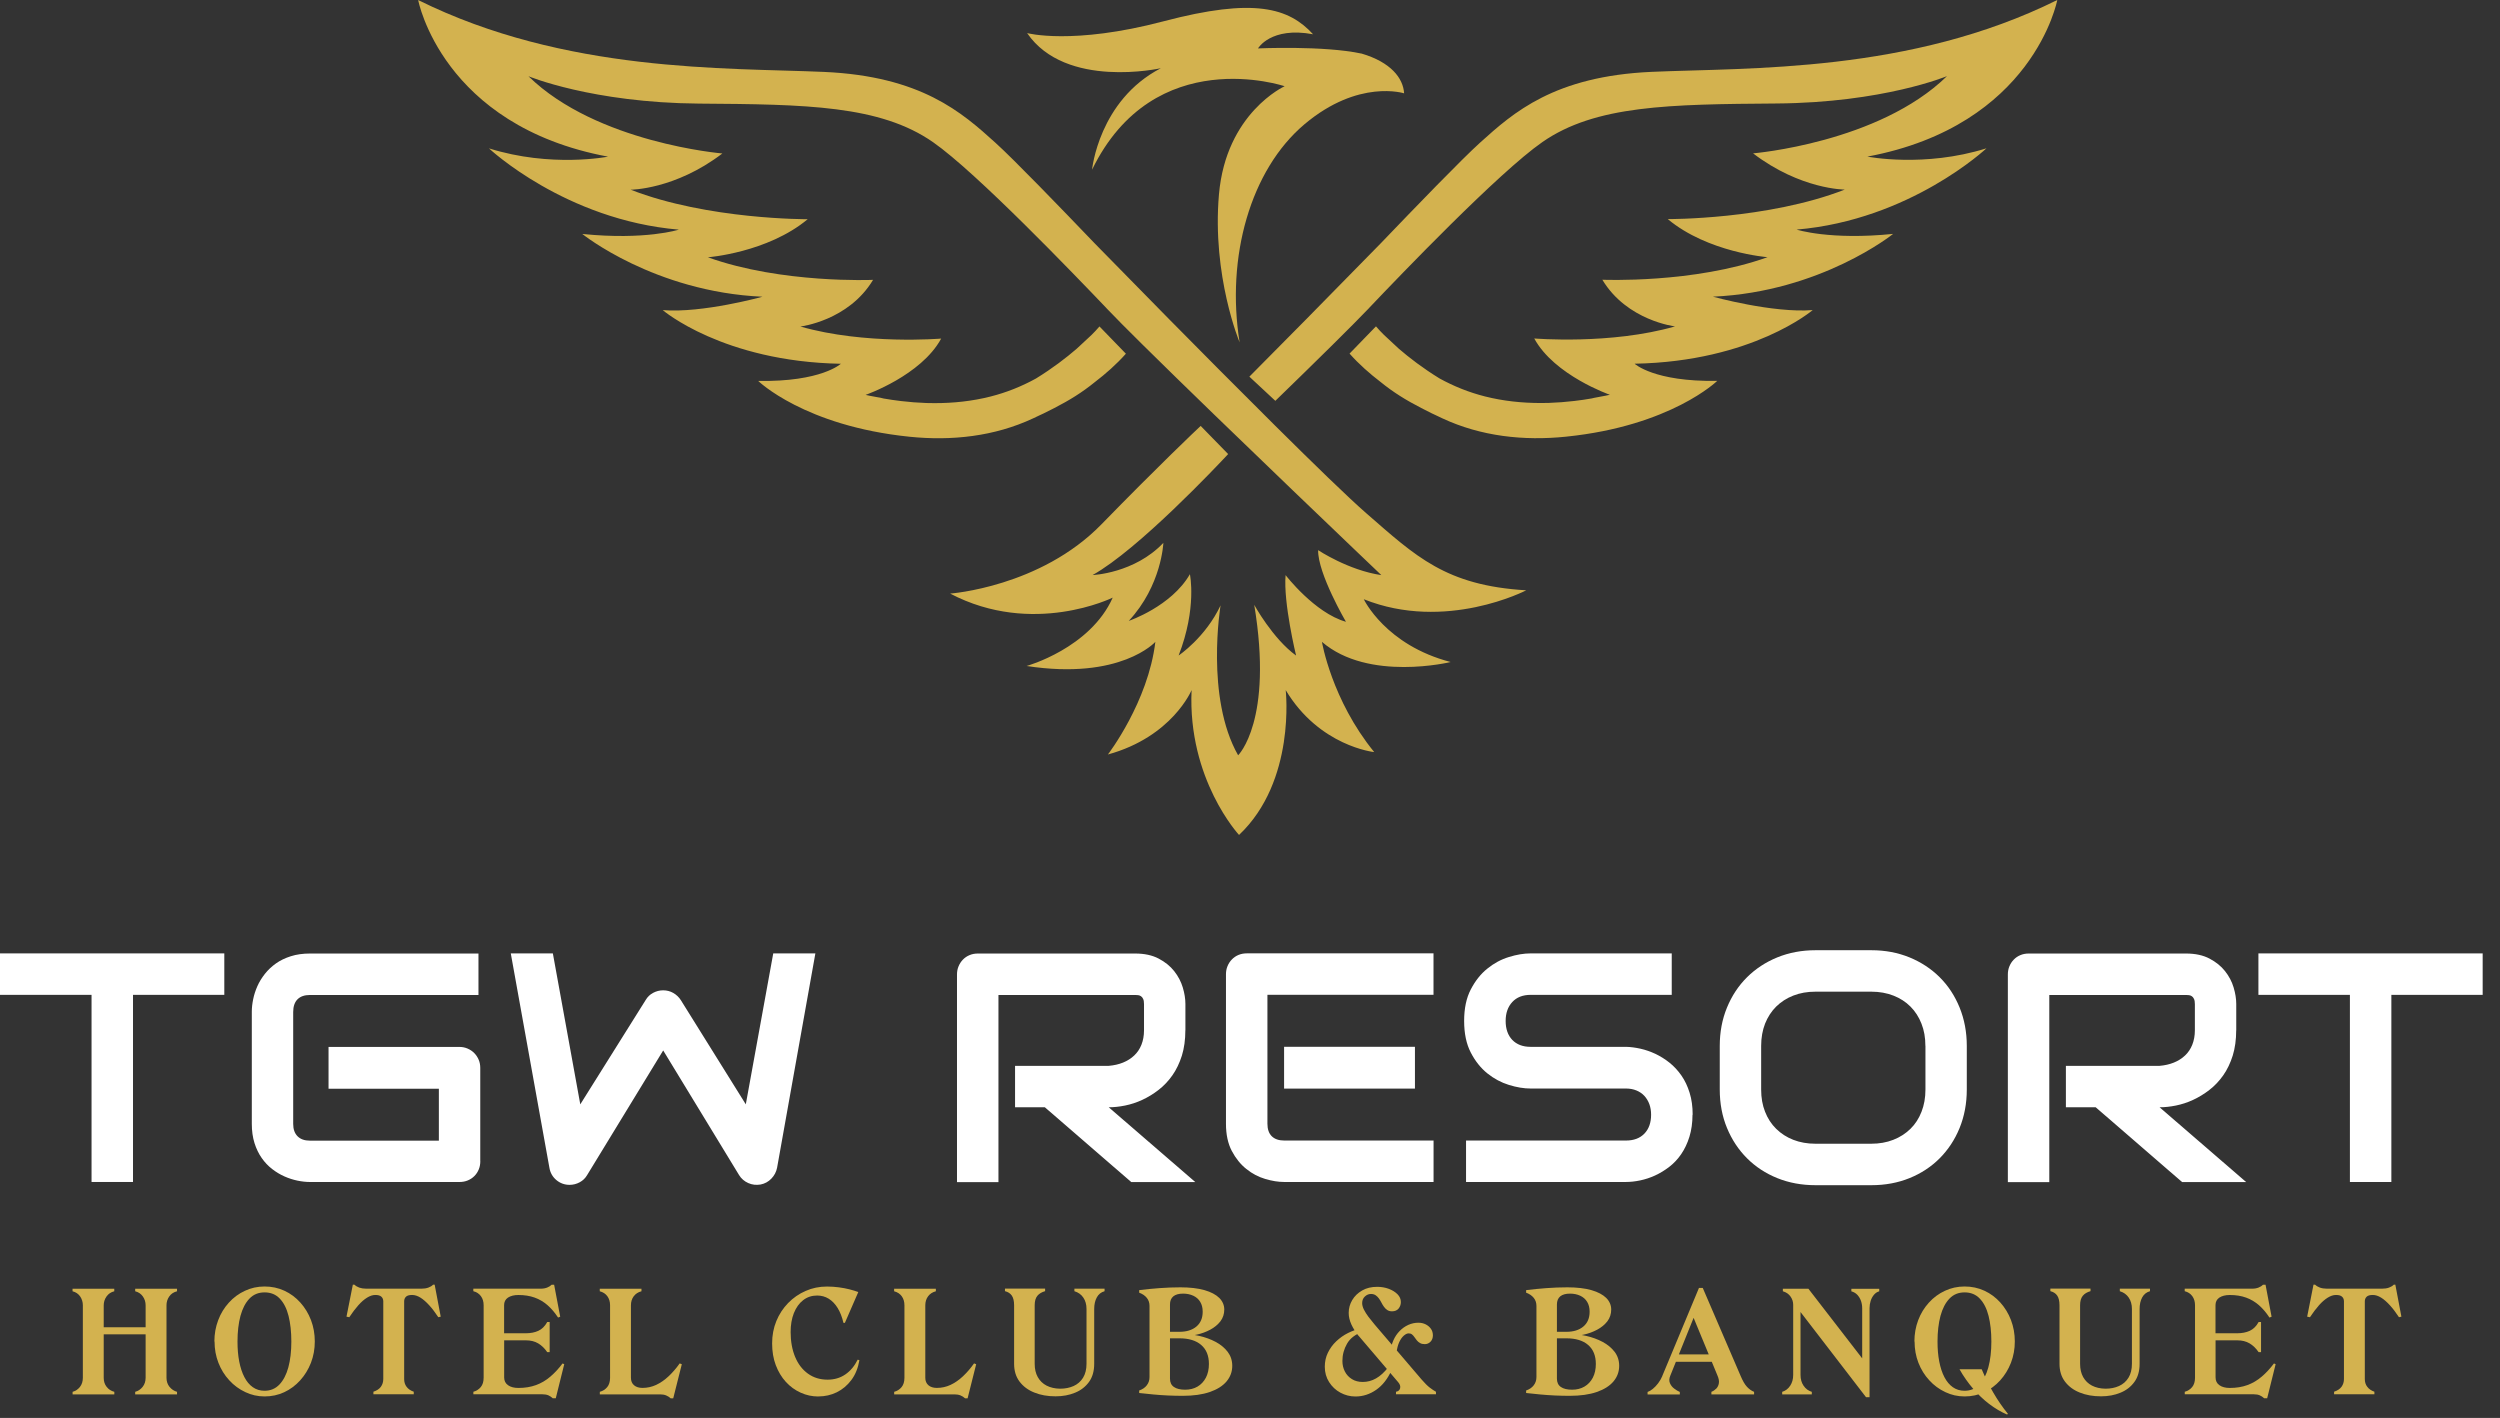 <svg xmlns="http://www.w3.org/2000/svg" width="134" height="76" viewBox="0 0 134 76" fill="none"><rect x="0" y="0" width="134" height="76" fill="#333333" stroke="none"/><g clip-path="url(#clip0_1_2214)"><path d="M6.128 74.738H3.891V74.602C4.053 74.557 4.185 74.467 4.288 74.335C4.39 74.202 4.441 74.04 4.441 73.848V69.966C4.441 69.789 4.393 69.632 4.297 69.491C4.2 69.35 4.065 69.257 3.888 69.212V69.076H6.125V69.212C5.947 69.257 5.809 69.35 5.71 69.491C5.61 69.632 5.559 69.792 5.559 69.966V73.848C5.559 74.04 5.61 74.202 5.716 74.335C5.818 74.467 5.956 74.557 6.128 74.602V74.738ZM5.178 71.52V71.142H8.554V71.52H5.178ZM7.246 74.738V74.602C7.408 74.557 7.541 74.467 7.646 74.335C7.751 74.202 7.805 74.04 7.805 73.848V69.966C7.805 69.789 7.757 69.632 7.658 69.491C7.559 69.35 7.423 69.257 7.246 69.212V69.076H9.489V69.212C9.309 69.257 9.167 69.35 9.071 69.491C8.972 69.632 8.924 69.792 8.924 69.966V73.848C8.924 74.04 8.978 74.202 9.086 74.335C9.194 74.467 9.33 74.557 9.489 74.602V74.738H7.246Z" fill="#D3B24F"></path><path d="M11.491 71.906C11.491 71.497 11.56 71.118 11.696 70.76C11.831 70.402 12.02 70.093 12.267 69.822C12.51 69.551 12.796 69.341 13.124 69.188C13.451 69.034 13.803 68.956 14.182 68.956C14.561 68.956 14.913 69.031 15.24 69.181C15.568 69.332 15.854 69.545 16.097 69.816C16.341 70.087 16.533 70.402 16.669 70.757C16.804 71.112 16.873 71.494 16.873 71.903C16.873 72.311 16.804 72.69 16.666 73.048C16.527 73.403 16.335 73.716 16.088 73.989C15.842 74.26 15.556 74.473 15.231 74.624C14.907 74.774 14.558 74.849 14.185 74.849C13.812 74.849 13.473 74.771 13.148 74.617C12.823 74.464 12.534 74.254 12.288 73.983C12.038 73.713 11.846 73.403 11.708 73.048C11.569 72.693 11.5 72.311 11.5 71.903L11.491 71.906ZM12.73 71.906C12.73 72.299 12.76 72.657 12.823 72.979C12.886 73.301 12.976 73.58 13.1 73.815C13.22 74.049 13.373 74.23 13.554 74.356C13.734 74.482 13.945 74.545 14.179 74.545C14.498 74.545 14.762 74.434 14.976 74.212C15.189 73.989 15.349 73.682 15.457 73.285C15.562 72.892 15.616 72.432 15.616 71.909C15.616 71.385 15.565 70.925 15.466 70.531C15.367 70.138 15.21 69.828 14.997 69.606C14.786 69.383 14.513 69.272 14.182 69.272C13.851 69.272 13.584 69.383 13.37 69.606C13.157 69.828 12.998 70.135 12.889 70.531C12.784 70.928 12.73 71.385 12.73 71.909V71.906Z" fill="#D3B24F"></path><path d="M19.627 69.073H22.595C22.73 69.073 22.85 69.055 22.958 69.016C23.064 68.977 23.151 68.925 23.214 68.859H23.298L23.623 70.573L23.494 70.603C23.331 70.357 23.172 70.143 23.009 69.966C22.847 69.788 22.691 69.65 22.538 69.554C22.384 69.458 22.234 69.41 22.087 69.41C21.939 69.41 21.828 69.44 21.762 69.503C21.696 69.566 21.663 69.65 21.663 69.755V73.916C21.663 74.079 21.705 74.217 21.792 74.331C21.876 74.446 22.005 74.536 22.177 74.596V74.731H20.015V74.596C20.195 74.536 20.331 74.449 20.415 74.331C20.499 74.214 20.544 74.076 20.544 73.916V69.755C20.544 69.65 20.511 69.566 20.442 69.503C20.373 69.44 20.267 69.41 20.12 69.41C19.973 69.41 19.831 69.458 19.675 69.554C19.519 69.65 19.363 69.785 19.203 69.966C19.044 70.146 18.884 70.357 18.722 70.603L18.572 70.573L18.912 68.859H18.996C19.065 68.925 19.152 68.977 19.257 69.016C19.36 69.052 19.483 69.073 19.624 69.073H19.627Z" fill="#D3B24F"></path><path d="M25.367 69.073H28.993C29.119 69.073 29.23 69.052 29.329 69.013C29.429 68.974 29.507 68.922 29.567 68.862H29.702L30.027 70.576L29.913 70.621C29.741 70.36 29.555 70.14 29.35 69.96C29.146 69.782 28.918 69.644 28.659 69.551C28.403 69.458 28.109 69.412 27.784 69.412C27.552 69.412 27.366 69.461 27.228 69.551C27.09 69.644 27.02 69.779 27.02 69.954V71.463H28.184C28.436 71.463 28.659 71.421 28.851 71.334C29.044 71.246 29.206 71.09 29.332 70.859H29.462V72.476H29.332C29.191 72.269 29.029 72.112 28.845 72.004C28.662 71.896 28.442 71.842 28.193 71.842H27.023V73.829C27.023 74.01 27.093 74.151 27.231 74.247C27.369 74.346 27.555 74.394 27.787 74.394C28.136 74.394 28.448 74.343 28.728 74.241C29.008 74.139 29.263 73.989 29.495 73.79C29.726 73.595 29.946 73.357 30.153 73.081L30.243 73.12L29.789 74.948H29.63C29.555 74.879 29.474 74.824 29.39 74.788C29.302 74.752 29.2 74.734 29.08 74.734H25.373V74.599C25.535 74.554 25.667 74.47 25.77 74.346C25.872 74.223 25.923 74.055 25.923 73.844V69.963C25.923 69.77 25.875 69.608 25.779 69.476C25.682 69.343 25.547 69.253 25.37 69.208V69.073H25.367Z" fill="#D3B24F"></path><path d="M35.376 74.738H32.15V74.602C32.312 74.557 32.444 74.473 32.546 74.35C32.649 74.226 32.7 74.058 32.7 73.848V69.966C32.7 69.774 32.652 69.611 32.555 69.479C32.459 69.347 32.324 69.257 32.147 69.212V69.076H34.383V69.212C34.206 69.257 34.068 69.347 33.968 69.479C33.869 69.611 33.818 69.774 33.818 69.966V73.848C33.818 74.019 33.872 74.151 33.983 74.248C34.095 74.344 34.245 74.392 34.438 74.392C34.693 74.392 34.94 74.338 35.171 74.23C35.403 74.121 35.625 73.968 35.836 73.769C36.046 73.571 36.248 73.34 36.431 73.078L36.545 73.123L36.085 74.951H35.95C35.875 74.882 35.791 74.828 35.7 74.792C35.61 74.756 35.502 74.738 35.376 74.738Z" fill="#D3B24F"></path><path d="M43.863 74.852C43.529 74.852 43.214 74.783 42.916 74.647C42.615 74.512 42.351 74.32 42.122 74.07C41.894 73.821 41.714 73.52 41.581 73.171C41.449 72.822 41.386 72.432 41.386 72.005C41.386 71.578 41.461 71.178 41.611 70.811C41.762 70.444 41.972 70.123 42.243 69.843C42.513 69.566 42.823 69.35 43.181 69.194C43.535 69.037 43.917 68.959 44.326 68.959C44.549 68.959 44.759 68.974 44.964 69.001C45.168 69.028 45.357 69.064 45.535 69.109C45.712 69.154 45.869 69.203 46.004 69.254L45.285 70.907H45.21C45.135 70.589 45.03 70.324 44.897 70.108C44.765 69.891 44.603 69.726 44.419 69.611C44.233 69.497 44.026 69.44 43.8 69.44C43.514 69.44 43.262 69.524 43.048 69.69C42.835 69.855 42.67 70.087 42.552 70.381C42.435 70.676 42.378 71.016 42.378 71.397C42.378 71.899 42.459 72.344 42.618 72.729C42.778 73.114 43.009 73.415 43.307 73.628C43.605 73.842 43.953 73.95 44.356 73.95C44.72 73.95 45.036 73.857 45.309 73.67C45.583 73.484 45.802 73.219 45.974 72.877L46.064 72.907C45.992 73.325 45.85 73.679 45.634 73.968C45.418 74.257 45.156 74.476 44.852 74.626C44.549 74.774 44.218 74.849 43.866 74.849L43.863 74.852Z" fill="#D3B24F"></path><path d="M51.154 74.738H47.928V74.602C48.09 74.557 48.222 74.473 48.325 74.35C48.427 74.226 48.478 74.058 48.478 73.848V69.966C48.478 69.774 48.43 69.611 48.334 69.479C48.237 69.347 48.102 69.257 47.925 69.212V69.076H50.162V69.212C49.984 69.257 49.846 69.347 49.747 69.479C49.648 69.611 49.596 69.774 49.596 69.966V73.848C49.596 74.019 49.651 74.151 49.762 74.248C49.873 74.344 50.023 74.392 50.216 74.392C50.471 74.392 50.718 74.338 50.949 74.23C51.181 74.121 51.403 73.968 51.614 73.769C51.824 73.571 52.026 73.34 52.209 73.078L52.323 73.123L51.863 74.951H51.728C51.653 74.882 51.569 74.828 51.479 74.792C51.388 74.756 51.28 74.738 51.154 74.738Z" fill="#D3B24F"></path><path d="M55.459 73.099C55.459 73.376 55.513 73.613 55.625 73.812C55.736 74.01 55.892 74.163 56.097 74.269C56.301 74.374 56.545 74.431 56.824 74.434C57.092 74.434 57.332 74.386 57.546 74.29C57.759 74.194 57.928 74.046 58.051 73.848C58.174 73.649 58.237 73.4 58.237 73.096V70.159C58.237 69.921 58.18 69.72 58.066 69.551C57.952 69.383 57.792 69.269 57.588 69.209V69.073H59.205V69.209C59.019 69.26 58.881 69.371 58.788 69.542C58.694 69.714 58.649 69.921 58.649 70.162V73.099C58.649 73.493 58.556 73.818 58.37 74.073C58.183 74.329 57.934 74.524 57.621 74.65C57.308 74.78 56.962 74.843 56.578 74.843C56.154 74.843 55.775 74.777 55.441 74.641C55.107 74.509 54.843 74.311 54.647 74.052C54.452 73.794 54.356 73.475 54.356 73.096V69.96C54.356 69.735 54.314 69.56 54.233 69.443C54.151 69.326 54.028 69.245 53.866 69.206V69.07H56.018V69.206C55.838 69.257 55.7 69.338 55.603 69.455C55.507 69.572 55.459 69.741 55.459 69.96V73.096V73.099Z" fill="#D3B24F"></path><path d="M61.614 69.996C61.614 69.831 61.566 69.686 61.469 69.566C61.373 69.446 61.238 69.353 61.06 69.287V69.151C61.424 69.106 61.788 69.07 62.152 69.043C62.516 69.016 62.892 69.001 63.273 69.001C63.782 69.001 64.211 69.052 64.56 69.151C64.909 69.251 65.174 69.392 65.354 69.569C65.531 69.747 65.621 69.957 65.621 70.192C65.621 70.426 65.552 70.643 65.414 70.823C65.276 71 65.095 71.151 64.87 71.271C64.644 71.391 64.401 71.481 64.136 71.538C63.872 71.596 63.61 71.626 63.355 71.626H62.092V71.385H63.216C63.598 71.385 63.902 71.292 64.127 71.103C64.353 70.913 64.464 70.649 64.464 70.306C64.464 70.098 64.419 69.924 64.332 69.78C64.245 69.635 64.121 69.527 63.962 69.452C63.803 69.377 63.619 69.338 63.415 69.338C63.183 69.338 63.009 69.386 62.889 69.485C62.771 69.584 62.711 69.729 62.711 69.921V73.893C62.711 74.094 62.78 74.245 62.922 74.341C63.063 74.44 63.264 74.488 63.526 74.488C63.773 74.488 63.992 74.434 64.184 74.323C64.377 74.211 64.524 74.052 64.635 73.845C64.744 73.634 64.798 73.391 64.798 73.108C64.798 72.666 64.659 72.326 64.383 72.089C64.106 71.851 63.718 71.734 63.219 71.734H62.095V71.499H63.358C63.658 71.499 63.968 71.535 64.284 71.605C64.599 71.677 64.888 71.782 65.156 71.923C65.423 72.065 65.637 72.242 65.802 72.456C65.964 72.669 66.049 72.919 66.049 73.207C66.049 73.523 65.946 73.802 65.742 74.046C65.537 74.287 65.24 74.476 64.846 74.611C64.452 74.747 63.971 74.816 63.397 74.816C63.129 74.816 62.864 74.81 62.603 74.798C62.341 74.786 62.083 74.768 61.827 74.744C61.572 74.719 61.316 74.695 61.06 74.665V74.53C61.238 74.47 61.373 74.377 61.469 74.251C61.566 74.124 61.614 73.98 61.614 73.811V69.996Z" fill="#D3B24F"></path><path d="M72.973 71.195L73.048 71.376C72.651 71.517 72.368 71.731 72.203 72.019C72.037 72.308 71.953 72.615 71.953 72.948C71.953 73.156 71.998 73.345 72.086 73.514C72.173 73.685 72.299 73.82 72.465 73.922C72.627 74.022 72.819 74.073 73.042 74.073C73.294 74.073 73.532 74.01 73.754 73.883C73.98 73.757 74.199 73.556 74.416 73.279L74.59 73.438C74.38 73.907 74.103 74.259 73.76 74.497C73.418 74.734 73.048 74.852 72.651 74.852C72.365 74.852 72.095 74.782 71.845 74.647C71.596 74.512 71.394 74.322 71.241 74.082C71.087 73.841 71.009 73.565 71.009 73.258C71.009 72.987 71.063 72.735 71.175 72.506C71.286 72.278 71.433 72.073 71.62 71.896C71.806 71.719 72.016 71.568 72.251 71.451C72.486 71.334 72.726 71.25 72.973 71.198V71.195ZM72.813 71.595C72.657 71.403 72.531 71.201 72.434 70.991C72.338 70.781 72.29 70.573 72.29 70.372C72.29 70.125 72.353 69.897 72.48 69.683C72.606 69.47 72.783 69.301 73.012 69.169C73.24 69.037 73.508 68.974 73.817 68.974C74.04 68.974 74.247 69.01 74.44 69.082C74.632 69.154 74.789 69.253 74.909 69.374C75.026 69.494 75.086 69.632 75.086 69.788C75.086 69.921 75.047 70.035 74.966 70.137C74.885 70.236 74.767 70.287 74.611 70.287C74.509 70.287 74.425 70.263 74.359 70.218C74.29 70.173 74.232 70.116 74.181 70.044C74.13 69.975 74.085 69.9 74.046 69.822C74.007 69.743 73.959 69.668 73.911 69.599C73.859 69.53 73.802 69.47 73.733 69.425C73.664 69.379 73.58 69.356 73.481 69.356C73.363 69.356 73.258 69.401 73.159 69.491C73.06 69.581 73.012 69.701 73.012 69.846C73.012 69.951 73.042 70.068 73.105 70.194C73.168 70.321 73.252 70.45 73.354 70.588C73.457 70.724 73.568 70.859 73.682 70.997L76.205 73.95C76.37 74.142 76.514 74.283 76.632 74.374C76.749 74.464 76.863 74.539 76.968 74.599V74.734H74.825V74.599C74.951 74.575 75.026 74.509 75.047 74.406C75.071 74.304 75.038 74.202 74.954 74.1L72.816 71.592L72.813 71.595ZM74.861 72.494L74.542 72.47C74.551 72.245 74.599 72.034 74.686 71.842C74.77 71.65 74.882 71.484 75.02 71.343C75.158 71.201 75.312 71.093 75.483 71.015C75.654 70.937 75.838 70.898 76.024 70.898C76.172 70.898 76.304 70.928 76.421 70.988C76.538 71.048 76.632 71.129 76.701 71.229C76.77 71.328 76.803 71.445 76.803 71.577C76.803 71.71 76.761 71.827 76.677 71.914C76.593 72.001 76.49 72.046 76.37 72.046C76.268 72.046 76.184 72.028 76.118 71.989C76.048 71.95 75.991 71.905 75.943 71.845C75.895 71.788 75.853 71.731 75.814 71.671C75.775 71.613 75.733 71.565 75.684 71.526C75.636 71.487 75.576 71.469 75.507 71.469C75.426 71.469 75.339 71.508 75.246 71.589C75.152 71.671 75.071 71.785 74.999 71.938C74.93 72.088 74.882 72.272 74.855 72.488L74.861 72.494Z" fill="#D3B24F"></path><path d="M82.353 69.996C82.353 69.831 82.305 69.686 82.209 69.566C82.113 69.446 81.978 69.353 81.8 69.287V69.151C82.164 69.106 82.528 69.07 82.892 69.043C83.255 69.016 83.631 69.001 84.013 69.001C84.521 69.001 84.951 69.052 85.3 69.151C85.649 69.251 85.913 69.392 86.094 69.569C86.271 69.747 86.361 69.957 86.361 70.192C86.361 70.426 86.292 70.643 86.154 70.823C86.016 71 85.835 71.151 85.61 71.271C85.384 71.391 85.141 71.481 84.876 71.538C84.611 71.596 84.35 71.626 84.094 71.626H82.832V71.385H83.956C84.338 71.385 84.641 71.292 84.867 71.103C85.093 70.913 85.204 70.649 85.204 70.306C85.204 70.098 85.159 69.924 85.072 69.78C84.984 69.635 84.861 69.527 84.702 69.452C84.542 69.377 84.359 69.338 84.154 69.338C83.923 69.338 83.749 69.386 83.628 69.485C83.511 69.584 83.451 69.729 83.451 69.921V73.893C83.451 74.094 83.52 74.245 83.661 74.341C83.803 74.44 84.004 74.488 84.266 74.488C84.512 74.488 84.732 74.434 84.924 74.323C85.117 74.211 85.264 74.052 85.375 73.845C85.483 73.634 85.537 73.391 85.537 73.108C85.537 72.666 85.399 72.326 85.123 72.089C84.846 71.851 84.458 71.734 83.959 71.734H82.835V71.499H84.097C84.398 71.499 84.708 71.535 85.023 71.605C85.339 71.677 85.628 71.782 85.895 71.923C86.163 72.065 86.376 72.242 86.542 72.456C86.704 72.669 86.788 72.919 86.788 73.207C86.788 73.523 86.686 73.802 86.481 74.046C86.277 74.287 85.979 74.476 85.586 74.611C85.192 74.747 84.711 74.816 84.136 74.816C83.869 74.816 83.604 74.81 83.343 74.798C83.081 74.786 82.823 74.768 82.567 74.744C82.311 74.719 82.056 74.695 81.8 74.665V74.53C81.978 74.47 82.113 74.377 82.209 74.251C82.305 74.124 82.353 73.98 82.353 73.811V69.996Z" fill="#D3B24F"></path><path d="M89.1 73.749L91.064 69.034H91.268L93.291 73.734C93.406 74.01 93.523 74.212 93.64 74.335C93.754 74.458 93.881 74.548 94.019 74.602V74.738H91.731V74.602C91.83 74.563 91.918 74.503 91.993 74.428C92.065 74.353 92.113 74.257 92.131 74.142C92.152 74.025 92.125 73.887 92.056 73.728L90.682 70.405L90.937 70.24L89.524 73.746C89.464 73.893 89.458 74.022 89.509 74.139C89.56 74.257 89.635 74.353 89.741 74.431C89.843 74.509 89.942 74.569 90.038 74.608V74.744H88.31V74.608C88.4 74.578 88.496 74.524 88.592 74.443C88.691 74.362 88.785 74.263 88.875 74.145C88.965 74.028 89.04 73.896 89.1 73.757V73.749ZM89.675 72.594H92.158V72.994H89.675V72.594Z" fill="#D3B24F"></path><path d="M100.21 74.891H100.02L96.244 69.981L96.508 69.726V73.697C96.508 73.923 96.563 74.118 96.674 74.278C96.785 74.44 96.93 74.548 97.113 74.602V74.738H95.525V74.602C95.703 74.548 95.844 74.44 95.952 74.278C96.061 74.115 96.115 73.923 96.115 73.697V69.936C96.115 69.774 96.067 69.626 95.97 69.491C95.874 69.356 95.739 69.263 95.561 69.212V69.076H96.93L99.987 73.033L99.813 74.091V70.12C99.813 69.984 99.792 69.855 99.75 69.732C99.707 69.608 99.641 69.5 99.557 69.407C99.47 69.314 99.362 69.251 99.233 69.215V69.079H100.727V69.215C100.616 69.245 100.522 69.308 100.444 69.401C100.366 69.494 100.306 69.602 100.267 69.729C100.228 69.855 100.207 69.984 100.207 70.123V74.897L100.21 74.891Z" fill="#D3B24F"></path><path d="M102.612 71.906C102.612 71.497 102.681 71.118 102.816 70.76C102.952 70.402 103.141 70.093 103.388 69.822C103.631 69.551 103.917 69.341 104.244 69.188C104.572 69.034 104.924 68.956 105.303 68.956C105.682 68.956 106.033 69.031 106.361 69.181C106.689 69.332 106.974 69.545 107.218 69.816C107.461 70.087 107.654 70.402 107.789 70.757C107.924 71.112 107.994 71.494 107.994 71.903C107.994 72.311 107.924 72.69 107.786 73.048C107.648 73.403 107.455 73.716 107.209 73.989C106.962 74.26 106.677 74.473 106.352 74.624C106.027 74.774 105.679 74.849 105.306 74.849C104.933 74.849 104.593 74.771 104.268 74.617C103.944 74.464 103.655 74.254 103.409 73.983C103.159 73.713 102.967 73.403 102.828 73.048C102.69 72.693 102.621 72.311 102.621 71.903L102.612 71.906ZM103.851 71.906C103.851 72.299 103.881 72.657 103.944 72.979C104.007 73.301 104.097 73.58 104.22 73.815C104.341 74.049 104.494 74.23 104.674 74.356C104.855 74.482 105.065 74.545 105.3 74.545C105.618 74.545 105.883 74.434 106.096 74.212C106.31 73.989 106.469 73.682 106.577 73.285C106.683 72.892 106.737 72.432 106.737 71.909C106.737 71.385 106.686 70.925 106.587 70.531C106.487 70.138 106.331 69.828 106.117 69.606C105.907 69.383 105.633 69.272 105.303 69.272C104.972 69.272 104.704 69.383 104.491 69.606C104.277 69.828 104.118 70.135 104.01 70.531C103.905 70.928 103.851 71.385 103.851 71.909V71.906ZM105.035 73.394H106.22C106.397 73.818 106.602 74.23 106.836 74.635C107.071 75.041 107.332 75.423 107.624 75.781L107.579 75.82C107.251 75.679 106.932 75.489 106.623 75.255C106.313 75.02 106.024 74.744 105.754 74.428C105.483 74.112 105.243 73.77 105.032 73.397L105.035 73.394Z" fill="#D3B24F"></path><path d="M111.493 73.099C111.493 73.376 111.547 73.613 111.658 73.812C111.77 74.01 111.926 74.163 112.13 74.269C112.335 74.374 112.578 74.431 112.858 74.434C113.125 74.434 113.366 74.386 113.579 74.29C113.793 74.194 113.961 74.046 114.085 73.848C114.208 73.649 114.271 73.4 114.271 73.096V70.159C114.271 69.921 114.214 69.72 114.1 69.551C113.985 69.383 113.826 69.269 113.622 69.209V69.073H115.239V69.209C115.053 69.26 114.914 69.371 114.821 69.542C114.728 69.714 114.683 69.921 114.683 70.162V73.099C114.683 73.493 114.59 73.818 114.403 74.073C114.217 74.329 113.967 74.524 113.655 74.65C113.342 74.78 112.996 74.843 112.611 74.843C112.187 74.843 111.809 74.777 111.475 74.641C111.141 74.509 110.877 74.311 110.681 74.052C110.486 73.794 110.389 73.475 110.389 73.096V69.96C110.389 69.735 110.347 69.56 110.266 69.443C110.185 69.326 110.062 69.245 109.899 69.206V69.07H112.052V69.206C111.872 69.257 111.733 69.338 111.637 69.455C111.541 69.572 111.493 69.741 111.493 69.96V73.096V73.099Z" fill="#D3B24F"></path><path d="M117.097 69.073H120.723C120.849 69.073 120.961 69.052 121.06 69.013C121.159 68.974 121.237 68.922 121.297 68.862H121.433L121.757 70.576L121.643 70.621C121.472 70.36 121.285 70.14 121.081 69.96C120.876 69.782 120.648 69.644 120.389 69.551C120.134 69.458 119.839 69.412 119.514 69.412C119.283 69.412 119.097 69.461 118.958 69.551C118.82 69.644 118.751 69.779 118.751 69.954V71.463H119.914C120.167 71.463 120.389 71.421 120.582 71.334C120.774 71.246 120.937 71.09 121.063 70.859H121.192V72.476H121.063C120.922 72.269 120.759 72.112 120.576 72.004C120.392 71.896 120.173 71.842 119.923 71.842H118.754V73.829C118.754 74.01 118.823 74.151 118.961 74.247C119.1 74.346 119.286 74.394 119.517 74.394C119.866 74.394 120.179 74.343 120.459 74.241C120.738 74.139 120.994 73.989 121.225 73.79C121.457 73.595 121.676 73.357 121.884 73.081L121.974 73.12L121.52 74.948H121.361C121.285 74.879 121.204 74.824 121.12 74.788C121.033 74.752 120.931 74.734 120.81 74.734H117.103V74.599C117.266 74.554 117.398 74.47 117.5 74.346C117.602 74.223 117.653 74.055 117.653 73.844V69.963C117.653 69.77 117.605 69.608 117.509 69.476C117.413 69.343 117.278 69.253 117.1 69.208V69.073H117.097Z" fill="#D3B24F"></path><path d="M124.719 69.073H127.686C127.822 69.073 127.942 69.055 128.05 69.016C128.155 68.977 128.243 68.925 128.306 68.859H128.39L128.715 70.573L128.585 70.603C128.423 70.357 128.264 70.143 128.101 69.966C127.939 69.788 127.783 69.65 127.629 69.554C127.476 69.458 127.326 69.41 127.178 69.41C127.031 69.41 126.92 69.44 126.854 69.503C126.787 69.566 126.754 69.65 126.754 69.755V73.916C126.754 74.079 126.796 74.217 126.884 74.331C126.968 74.446 127.097 74.536 127.268 74.596V74.731H125.107V74.596C125.287 74.536 125.422 74.449 125.507 74.331C125.591 74.214 125.636 74.076 125.636 73.916V69.755C125.636 69.65 125.603 69.566 125.534 69.503C125.465 69.44 125.359 69.41 125.212 69.41C125.065 69.41 124.923 69.458 124.767 69.554C124.611 69.65 124.454 69.785 124.295 69.966C124.136 70.146 123.976 70.357 123.814 70.603L123.664 70.573L124.003 68.859H124.088C124.157 68.925 124.244 68.977 124.349 69.016C124.451 69.052 124.575 69.073 124.716 69.073H124.719Z" fill="#D3B24F"></path><path d="M12.023 53.324H7.129V63.354H4.907V53.324H0V51.102H12.023V53.324Z" fill="white"></path><path d="M25.745 62.237C25.745 62.396 25.718 62.543 25.661 62.682C25.604 62.82 25.526 62.937 25.427 63.036C25.328 63.136 25.21 63.214 25.072 63.271C24.937 63.328 24.786 63.355 24.627 63.355H16.611C16.407 63.355 16.184 63.331 15.95 63.283C15.715 63.235 15.481 63.16 15.249 63.057C15.018 62.955 14.798 62.823 14.588 62.661C14.377 62.498 14.191 62.303 14.029 62.071C13.866 61.84 13.737 61.572 13.641 61.269C13.545 60.965 13.497 60.619 13.497 60.24V54.224C13.497 54.02 13.521 53.797 13.569 53.563C13.617 53.325 13.692 53.094 13.794 52.862C13.896 52.631 14.032 52.411 14.197 52.201C14.363 51.99 14.561 51.804 14.789 51.642C15.018 51.479 15.286 51.35 15.589 51.254C15.893 51.157 16.233 51.109 16.614 51.109H25.646V53.331H16.614C16.323 53.331 16.1 53.409 15.947 53.563C15.794 53.716 15.715 53.945 15.715 54.245V60.243C15.715 60.529 15.794 60.748 15.95 60.905C16.106 61.061 16.326 61.139 16.611 61.139H23.523V58.355H17.61V56.115H24.624C24.783 56.115 24.931 56.145 25.069 56.206C25.207 56.266 25.325 56.347 25.424 56.449C25.523 56.551 25.601 56.669 25.658 56.804C25.715 56.939 25.742 57.08 25.742 57.237V62.243L25.745 62.237Z" fill="white"></path><path d="M43.704 51.102L41.653 62.585C41.608 62.813 41.506 63.009 41.346 63.174C41.187 63.339 40.995 63.445 40.766 63.49C40.532 63.529 40.312 63.505 40.105 63.411C39.897 63.318 39.732 63.177 39.615 62.985L35.547 56.304L31.47 62.985C31.374 63.15 31.241 63.279 31.073 63.369C30.905 63.46 30.724 63.508 30.532 63.508C30.264 63.508 30.027 63.423 29.822 63.252C29.618 63.081 29.492 62.858 29.447 62.585L27.378 51.102H29.633L31.103 59.193L34.606 53.604C34.702 53.439 34.834 53.309 35.003 53.219C35.171 53.129 35.351 53.081 35.544 53.081C35.736 53.081 35.917 53.126 36.082 53.219C36.247 53.312 36.383 53.439 36.491 53.604L39.975 59.193L41.446 51.102H43.701H43.704Z" fill="white"></path><path d="M63.535 55.222C63.535 55.73 63.472 56.181 63.349 56.581C63.222 56.981 63.054 57.333 62.841 57.637C62.627 57.94 62.381 58.202 62.101 58.418C61.822 58.635 61.53 58.812 61.226 58.953C60.922 59.095 60.613 59.194 60.303 59.257C59.993 59.32 59.702 59.35 59.428 59.35L64.067 63.358H60.634L56.004 59.35H54.407V57.129H59.431C59.711 57.105 59.966 57.047 60.195 56.954C60.423 56.861 60.625 56.735 60.793 56.575C60.962 56.416 61.091 56.224 61.181 55.998C61.271 55.773 61.319 55.514 61.319 55.225V53.824C61.319 53.698 61.304 53.605 61.271 53.539C61.241 53.472 61.199 53.424 61.151 53.394C61.103 53.364 61.052 53.343 60.998 53.34C60.944 53.334 60.892 53.331 60.847 53.331H53.517V63.361H51.295V52.228C51.295 52.075 51.322 51.927 51.38 51.792C51.437 51.654 51.515 51.536 51.614 51.434C51.713 51.332 51.831 51.251 51.969 51.194C52.107 51.136 52.255 51.109 52.414 51.109H60.847C61.343 51.109 61.761 51.2 62.104 51.38C62.447 51.56 62.723 51.783 62.937 52.053C63.15 52.324 63.304 52.616 63.397 52.928C63.49 53.241 63.538 53.536 63.538 53.809V55.228L63.535 55.222Z" fill="white"></path><path d="M76.839 63.354H68.824C68.517 63.354 68.18 63.3 67.817 63.192C67.453 63.084 67.113 62.907 66.803 62.657C66.494 62.41 66.235 62.089 66.025 61.692C65.817 61.295 65.712 60.811 65.712 60.234V52.218C65.712 52.065 65.739 51.917 65.796 51.782C65.853 51.644 65.931 51.526 66.031 51.424C66.13 51.322 66.247 51.241 66.385 51.184C66.521 51.127 66.671 51.1 66.83 51.1H76.836V53.322H67.934V60.234C67.934 60.525 68.012 60.748 68.165 60.901C68.319 61.054 68.544 61.133 68.842 61.133H76.839V63.354ZM75.841 58.349H68.827V56.109H75.841V58.349Z" fill="white"></path><path d="M90.718 59.749C90.718 60.188 90.661 60.582 90.552 60.934C90.444 61.286 90.294 61.593 90.114 61.86C89.93 62.128 89.717 62.356 89.473 62.543C89.227 62.732 88.974 62.885 88.712 63.006C88.451 63.126 88.183 63.213 87.913 63.27C87.642 63.327 87.386 63.354 87.149 63.354H78.58V61.133H87.149C87.576 61.133 87.907 61.006 88.144 60.757C88.382 60.507 88.499 60.17 88.499 59.749C88.499 59.545 88.469 59.356 88.406 59.184C88.343 59.013 88.252 58.865 88.138 58.739C88.021 58.613 87.88 58.517 87.711 58.448C87.543 58.379 87.356 58.345 87.152 58.345H82.044C81.686 58.345 81.298 58.282 80.88 58.153C80.465 58.024 80.078 57.819 79.723 57.534C79.368 57.248 79.07 56.875 78.833 56.415C78.595 55.955 78.478 55.39 78.478 54.722C78.478 54.055 78.595 53.493 78.833 53.036C79.07 52.579 79.365 52.203 79.723 51.917C80.078 51.629 80.465 51.421 80.88 51.295C81.295 51.166 81.683 51.102 82.044 51.102H89.605V53.324H82.044C81.623 53.324 81.292 53.454 81.058 53.709C80.82 53.965 80.703 54.305 80.703 54.725C80.703 55.146 80.82 55.489 81.058 55.739C81.295 55.985 81.623 56.111 82.044 56.111H87.17C87.408 56.117 87.663 56.151 87.931 56.211C88.198 56.271 88.466 56.364 88.731 56.487C88.995 56.614 89.248 56.77 89.488 56.962C89.729 57.155 89.939 57.383 90.126 57.651C90.312 57.919 90.456 58.225 90.564 58.574C90.673 58.923 90.727 59.313 90.727 59.752L90.718 59.749Z" fill="white"></path><path d="M105.42 58.4C105.42 59.146 105.29 59.831 105.035 60.459C104.779 61.088 104.422 61.626 103.968 62.083C103.514 62.54 102.972 62.895 102.35 63.147C101.725 63.4 101.048 63.526 100.312 63.526H97.305C96.571 63.526 95.889 63.4 95.263 63.147C94.638 62.895 94.097 62.54 93.64 62.083C93.183 61.626 92.825 61.085 92.567 60.459C92.308 59.834 92.179 59.146 92.179 58.4V56.058C92.179 55.318 92.308 54.633 92.567 54.004C92.825 53.376 93.183 52.835 93.64 52.381C94.097 51.927 94.638 51.572 95.263 51.316C95.889 51.061 96.571 50.932 97.305 50.932H100.312C101.045 50.932 101.725 51.061 102.35 51.316C102.972 51.572 103.514 51.927 103.968 52.381C104.425 52.835 104.779 53.376 105.035 54.004C105.29 54.633 105.42 55.318 105.42 56.058V58.4ZM103.201 56.058C103.201 55.619 103.132 55.222 102.99 54.867C102.852 54.513 102.654 54.206 102.401 53.953C102.149 53.701 101.842 53.502 101.487 53.364C101.132 53.226 100.738 53.154 100.312 53.154H97.305C96.872 53.154 96.478 53.223 96.12 53.364C95.766 53.502 95.459 53.701 95.203 53.953C94.948 54.206 94.749 54.513 94.608 54.867C94.47 55.222 94.398 55.619 94.398 56.058V58.4C94.398 58.839 94.467 59.236 94.608 59.591C94.746 59.945 94.945 60.252 95.203 60.505C95.459 60.757 95.766 60.956 96.12 61.094C96.475 61.232 96.872 61.304 97.305 61.304H100.296C100.729 61.304 101.123 61.235 101.481 61.094C101.836 60.956 102.143 60.757 102.401 60.505C102.66 60.252 102.855 59.945 102.993 59.591C103.132 59.236 103.204 58.839 103.204 58.4V56.058H103.201Z" fill="white"></path><path d="M119.86 55.222C119.86 55.73 119.797 56.181 119.674 56.581C119.548 56.981 119.379 57.333 119.166 57.637C118.952 57.94 118.706 58.202 118.426 58.418C118.147 58.635 117.855 58.812 117.551 58.953C117.248 59.095 116.938 59.194 116.628 59.257C116.319 59.32 116.027 59.35 115.753 59.35L120.393 63.358H116.959L112.329 59.35H110.732V57.129H115.756C116.036 57.105 116.292 57.047 116.52 56.954C116.749 56.861 116.95 56.735 117.118 56.575C117.287 56.416 117.416 56.224 117.506 55.998C117.596 55.773 117.645 55.514 117.645 55.225V53.824C117.645 53.698 117.63 53.605 117.596 53.539C117.566 53.472 117.524 53.424 117.476 53.394C117.428 53.364 117.377 53.343 117.323 53.34C117.269 53.334 117.218 53.331 117.173 53.331H109.842V63.361H107.621V52.228C107.621 52.075 107.648 51.927 107.705 51.792C107.762 51.654 107.84 51.536 107.939 51.434C108.039 51.332 108.156 51.251 108.294 51.194C108.432 51.136 108.58 51.109 108.739 51.109H117.173C117.669 51.109 118.087 51.2 118.429 51.38C118.772 51.56 119.049 51.783 119.262 52.053C119.476 52.324 119.629 52.616 119.722 52.928C119.815 53.241 119.863 53.536 119.863 53.809V55.228L119.86 55.222Z" fill="white"></path><path d="M133.072 53.324H128.177V63.354H125.955V53.324H121.051V51.102H133.075V53.324H133.072Z" fill="white"></path><path d="M73.093 32.116C77.492 33.884 81.806 31.641 81.806 31.641C77.492 31.383 75.898 29.831 73.222 27.501C71.304 25.829 65.682 20.165 62.657 17.101L58.685 13.055C56.797 11.085 54.335 8.536 53.352 7.649C51.569 6.037 49.383 4.083 44.152 3.854C38.917 3.626 30.294 3.911 22.414 0.003C22.414 0.003 23.68 6.732 32.591 8.397C32.591 8.397 29.543 9.002 26.208 7.952C26.208 7.952 30.291 11.792 36.386 12.309C36.386 12.309 34.603 12.883 31.211 12.54C31.211 12.54 35.063 15.646 40.871 15.905C40.871 15.905 37.651 16.795 35.523 16.623C35.523 16.623 38.743 19.383 45.069 19.498C45.069 19.498 44.034 20.475 40.64 20.418C40.64 20.418 43.111 22.832 48.749 23.409C51.01 23.641 53.298 23.394 55.372 22.426C55.495 22.369 55.616 22.312 55.733 22.255C55.733 22.255 56.034 22.122 56.503 21.876C57.321 21.455 58 21.037 58.694 20.472C59.26 20.039 59.834 19.537 60.348 18.959L58.932 17.498L58.715 17.739C58.658 17.799 58.586 17.874 58.508 17.952C58.243 18.202 57.976 18.451 57.705 18.698C57.152 19.173 56.425 19.738 55.523 20.291C54.759 20.712 53.941 21.04 53.084 21.256C52.104 21.503 51.094 21.611 50.087 21.608C49.948 21.608 49.81 21.605 49.672 21.602C49.672 21.602 49.666 21.602 49.663 21.602C49.206 21.587 48.749 21.551 48.295 21.497C47.985 21.461 47.675 21.413 47.369 21.362C47.336 21.356 47.291 21.344 47.245 21.332C46.716 21.241 46.395 21.166 46.395 21.166C46.395 21.166 49.371 20.132 50.447 18.148C50.447 18.148 46.349 18.493 42.901 17.501C42.901 17.501 45.475 17.201 46.797 15C46.797 15 41.909 15.216 37.943 13.791C37.943 13.791 41.136 13.545 43.292 11.75C43.292 11.75 37.946 11.783 33.803 10.168C33.803 10.168 36.175 10.168 38.719 8.226C38.719 8.226 31.99 7.667 28.325 4.086C28.325 4.086 31.732 5.508 37.468 5.553C43.205 5.595 47.173 5.64 50.017 7.625C52.345 9.248 57.627 14.759 59.305 16.515H59.302C59.756 16.993 60.435 17.676 61.253 18.484C65.631 22.814 74.04 30.826 74.04 30.826C72.272 30.568 70.652 29.488 70.652 29.488C70.628 30.739 72.143 33.328 72.143 33.328C70.462 32.853 68.908 30.826 68.908 30.826C68.779 32.294 69.47 35.138 69.47 35.138C68.219 34.233 67.227 32.42 67.227 32.42C68.261 38.632 66.364 40.484 66.364 40.484C64.596 37.378 65.423 32.447 65.423 32.447C64.612 34.173 63.174 35.135 63.174 35.135C64.166 32.591 63.779 30.778 63.779 30.778C62.786 32.504 60.502 33.28 60.502 33.28C62.269 31.383 62.356 29.098 62.356 29.098C60.805 30.736 58.562 30.823 58.562 30.823C61.013 29.458 65.258 24.952 65.829 24.338L64.356 22.829C64.097 23.072 62.092 24.97 59.037 28.105C55.76 31.47 50.928 31.816 50.928 31.816C55.369 34.146 59.642 32.032 59.642 32.032C58.433 34.75 55.026 35.697 55.026 35.697C60.072 36.473 61.927 34.404 61.927 34.404C61.539 37.639 59.383 40.441 59.383 40.441C62.835 39.491 63.869 36.99 63.869 36.99C63.652 41.776 66.412 44.753 66.412 44.753C69.476 41.864 68.914 36.99 68.914 36.99C70.724 40.008 73.658 40.312 73.658 40.312C71.373 37.51 70.856 34.404 70.856 34.404C73.358 36.56 77.756 35.484 77.756 35.484C74.263 34.579 73.099 32.119 73.099 32.119L73.093 32.116Z" fill="#D3B24F"></path><path d="M72.976 2.872C70.956 2.436 67.429 2.595 67.429 2.595C67.429 2.595 68.108 1.413 70.381 1.837C69.085 0.424 67.239 -0.144 62.36 1.143C57.48 2.43 55.054 1.774 55.054 1.774C57.125 4.802 62.221 3.656 62.221 3.656C58.89 5.385 58.535 9.095 58.535 9.095C61.867 2.258 68.857 4.622 68.857 4.622C68.857 4.622 65.715 6.047 65.336 10.421C64.957 14.796 66.443 18.35 66.443 18.35C65.706 13.774 67.026 9.098 69.924 6.657C72.823 4.216 75.261 5.003 75.261 5.003C75.21 4.189 74.551 3.332 72.973 2.869L72.976 2.872Z" fill="#D3B24F"></path><path d="M110.27 0C102.392 3.912 93.766 3.623 88.532 3.851C83.301 4.083 81.115 6.037 79.332 7.646C78.349 8.533 75.886 11.082 73.998 13.052L70.026 17.098C69.167 17.97 68.099 19.05 66.966 20.189L68.358 21.485C69.479 20.397 70.538 19.362 71.431 18.479C72.248 17.67 72.928 16.987 73.382 16.512H73.379C75.053 14.75 80.336 9.239 82.666 7.619C85.513 5.634 89.482 5.592 95.216 5.547C100.952 5.505 104.359 4.08 104.359 4.08C100.694 7.661 93.965 8.22 93.965 8.22C96.508 10.162 98.881 10.162 98.881 10.162C94.738 11.777 89.392 11.744 89.392 11.744C91.548 13.539 94.741 13.785 94.741 13.785C90.772 15.207 85.886 14.994 85.886 14.994C87.209 17.195 89.783 17.495 89.783 17.495C86.331 18.488 82.236 18.142 82.236 18.142C83.316 20.126 86.289 21.16 86.289 21.16C86.289 21.16 85.967 21.235 85.438 21.326C85.39 21.338 85.348 21.35 85.315 21.356C85.008 21.41 84.699 21.455 84.389 21.491C83.935 21.545 83.478 21.581 83.021 21.596C83.018 21.596 83.015 21.596 83.012 21.596C82.874 21.599 82.735 21.602 82.597 21.602C81.587 21.602 80.577 21.497 79.6 21.25C78.743 21.034 77.925 20.706 77.161 20.285C76.259 19.732 75.529 19.167 74.978 18.692C74.708 18.445 74.443 18.196 74.176 17.946C74.094 17.865 74.025 17.793 73.968 17.733L73.752 17.492L72.336 18.953C72.85 19.531 73.424 20.033 73.989 20.466C74.684 21.031 75.363 21.449 76.181 21.87C76.65 22.119 76.951 22.252 76.951 22.252C77.068 22.309 77.188 22.363 77.311 22.423C79.383 23.391 81.674 23.638 83.935 23.406C89.569 22.832 92.044 20.415 92.044 20.415C88.649 20.472 87.615 19.495 87.615 19.495C93.941 19.38 97.161 16.62 97.161 16.62C95.032 16.792 91.812 15.902 91.812 15.902C97.621 15.643 101.472 12.537 101.472 12.537C98.081 12.883 96.298 12.306 96.298 12.306C102.392 11.789 106.475 7.949 106.475 7.949C103.141 8.999 100.092 8.394 100.092 8.394C109.007 6.726 110.27 0 110.27 0Z" fill="#D3B24F"></path></g><defs><clipPath id="clip0_1_2214"><rect width="133.071" height="75.82" fill="white"></rect></clipPath></defs></svg>